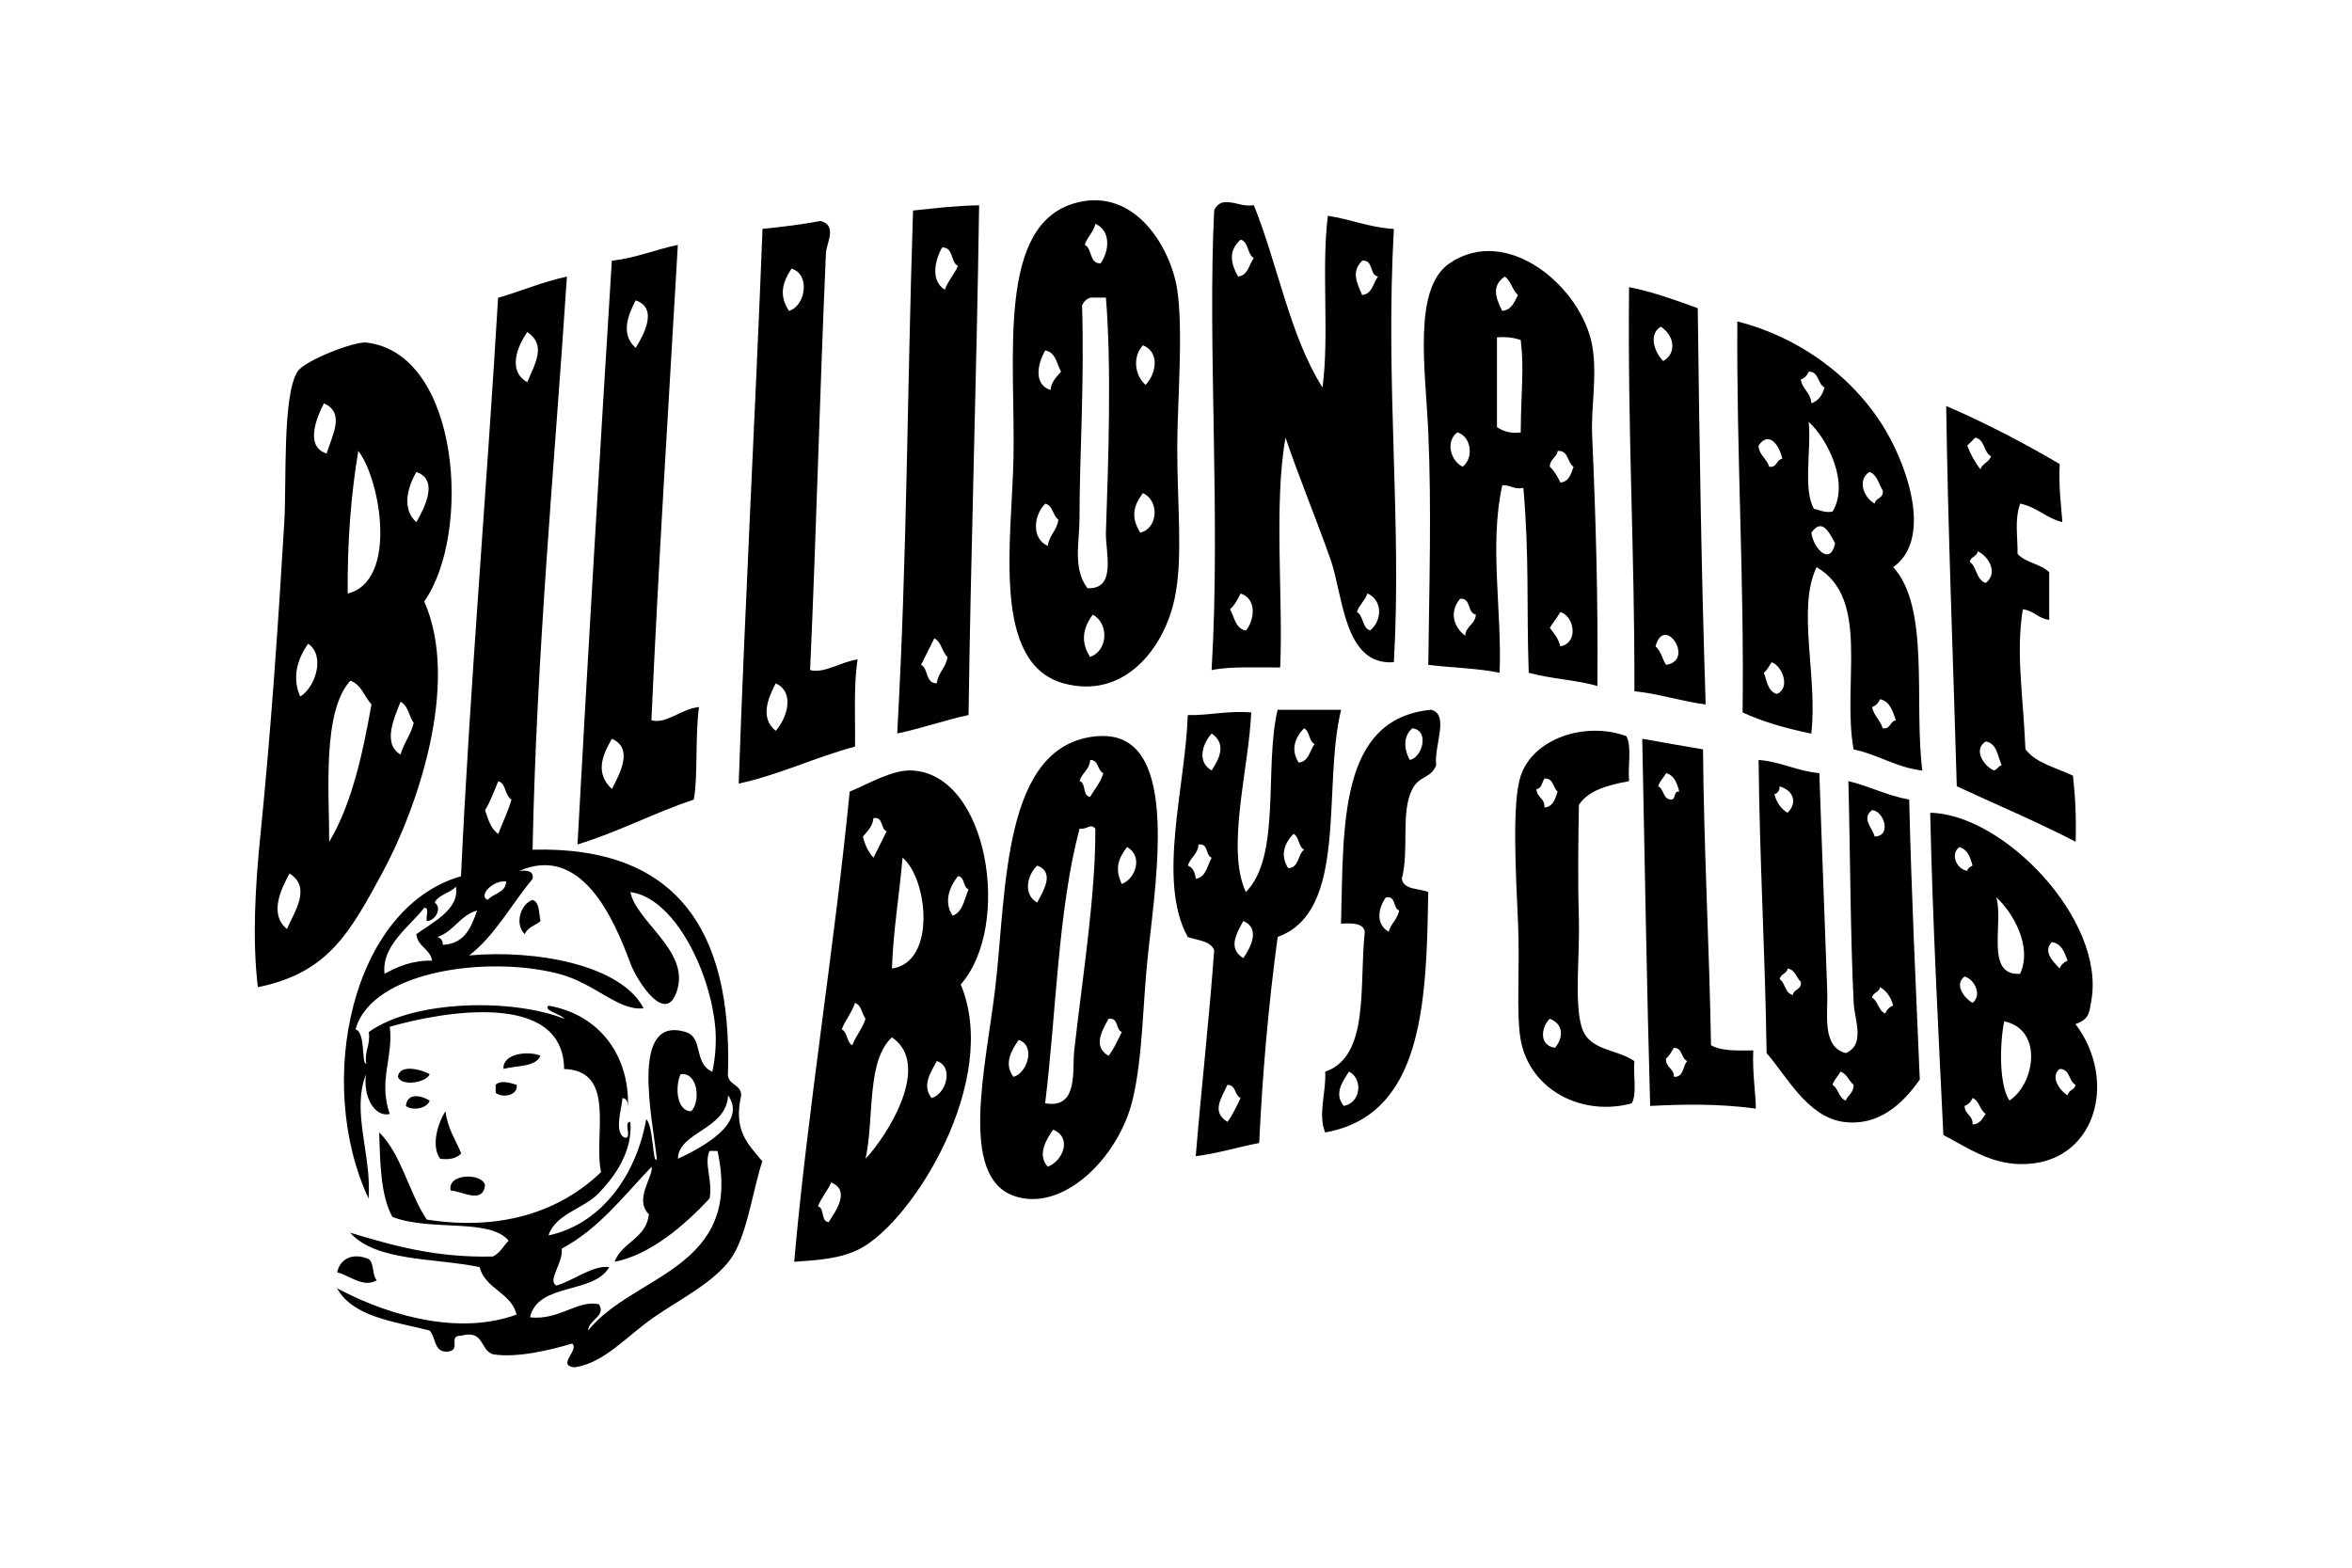<svg width="300" height="200" viewBox="0 0 300 200" fill="none" xmlns="http://www.w3.org/2000/svg">
<path fill-rule="evenodd" clip-rule="evenodd" d="M137.359 25.84C144.929 23.93 149.379 31.8 150.159 36.96C150.959 42.25 150.159 51.56 150.159 57.18C150.159 64.63 150.919 71.26 149.819 76.39C148.459 82.76 143.369 89.28 135.669 87.18C126.449 84.65 129.029 69.16 129.269 58.54C129.549 45.69 127.009 28.46 137.359 25.85V25.84ZM138.369 31.24C139.349 31.72 138.899 33.64 140.389 33.6C141.499 32 141.729 29.44 139.709 28.55C139.489 29.67 138.669 30.2 138.359 31.25L138.369 31.24ZM139.039 37.98C138.549 38.17 138.209 38.51 138.019 38.99C138.329 49.15 137.689 58.07 137.689 66.28C137.689 69.12 136.809 72.51 138.699 75.04C142.499 75.24 140.979 70.35 141.059 67.96C141.389 58.54 141.779 46.55 141.059 37.97H139.039V37.98ZM146.119 49.1C147.479 47.71 147.969 44.91 145.779 44.05C144.429 45.49 144.729 47.9 146.119 49.1ZM133.989 49.77C134.109 48.66 134.769 48.09 135.339 47.41C134.779 46.4 134.659 44.94 133.319 44.71C132.359 46.36 131.769 49.02 133.999 49.76L133.989 49.77ZM145.439 67.96C147.789 67.36 147.849 63.81 145.779 62.91C144.509 64.58 144.259 66.04 145.439 67.96ZM133.649 69.65C133.819 68.25 134.829 67.69 134.999 66.28C134.259 65.79 134.329 64.48 133.319 64.26C131.889 65.64 131.479 68.71 133.659 69.65H133.649ZM139.039 83.81C141.359 83.01 141.449 79.48 139.379 78.42C138.119 80.13 137.809 81.89 139.039 83.81Z" fill="black"/>
<path fill-rule="evenodd" clip-rule="evenodd" d="M159.929 26.18C162.999 33.79 164.539 42.92 168.689 49.43C169.569 42.79 168.529 34.22 169.369 27.53C172.299 27.97 174.619 29.02 177.789 29.21C176.669 49.15 178.829 66.51 177.789 84.48C171.389 84.96 171.339 75.97 169.699 71.33C167.809 66 165.539 60.5 163.969 55.83C162.449 64.31 163.689 76.55 163.289 85.15C160.299 85.19 157.049 84.97 154.539 85.49C155.709 66.09 154.009 44.12 154.869 26.85C155.059 26.37 155.399 26.03 155.889 25.84C157.579 25.61 158.229 26.41 159.929 26.18ZM157.919 35.28C159.229 35.13 159.289 33.74 159.929 32.92C159.069 32.43 159.279 30.88 158.249 30.56C156.729 31.92 156.899 33.48 157.919 35.28ZM173.749 37.64C175.059 37.49 175.129 36.1 175.769 35.28C174.629 35.07 175.229 33.12 173.749 33.26C172.359 34.64 173.019 35.98 173.749 37.64ZM156.899 77.74C157.459 78.75 157.579 80.21 158.919 80.44C160.069 79.01 160.299 76.38 158.239 75.72C157.879 76.48 157.479 77.2 156.889 77.74H156.899ZM173.079 78.07C173.939 78.56 173.729 80.12 174.759 80.43C176.279 79.23 176.409 76.59 174.419 75.71C174.109 76.63 173.379 77.15 173.069 78.07H173.079Z" fill="black"/>
<path fill-rule="evenodd" clip-rule="evenodd" d="M124.889 26.18C124.569 48.26 123.829 69.98 123.539 91.22C120.399 91.9 117.589 92.91 114.439 93.58C115.719 70.64 115.679 50.92 116.459 26.86C119.209 26.57 121.909 26.24 124.889 26.19V26.18ZM120.509 36.96C120.929 35.82 121.709 35.01 122.189 33.93C121.209 33.44 121.659 31.53 120.169 31.57C119.239 33.2 118.669 35.82 120.509 36.96ZM117.479 84.81C118.449 85.3 118.009 87.21 119.489 87.17C119.659 85.76 120.679 85.2 120.849 83.8C120.129 83.16 120.089 81.86 119.169 81.44C118.609 82.57 118.039 83.68 117.489 84.81H117.479Z" fill="black"/>
<path fill-rule="evenodd" clip-rule="evenodd" d="M104.671 28.2C106.861 28.74 105.391 31.12 105.351 32.24C104.541 50.63 104.161 66.89 103.331 85.48C105.061 85.99 107.341 84.39 109.391 84.13C108.861 87.42 109.111 91.48 109.061 95.25C103.911 96.62 99.571 98.79 94.221 99.97C95.031 76.68 96.331 53.09 97.261 29.2C99.811 28.95 102.301 28.63 104.671 28.19V28.2ZM100.631 39.66C102.761 39.04 103.391 34.98 100.961 34.27C99.781 36.06 99.341 37.68 100.631 39.66ZM98.941 93.24C100.341 91.69 101.471 88.33 98.941 87.18C97.921 89.14 96.931 91.61 98.941 93.24Z" fill="black"/>
<path fill-rule="evenodd" clip-rule="evenodd" d="M83.1 91.89C84.96 92.43 86.94 90.4 89.16 90.2C88.64 93.98 89.04 99.2 88.49 102C83.37 103.73 78.91 106.12 73.66 107.73C74.97 83.85 76.5 57.96 78.04 33.26C81.17 32.9 83.59 31.84 86.46 31.24C85.34 50.67 83.94 72.54 83.09 91.9L83.1 91.89ZM81.08 44.38C82.11 42.74 83.99 39.3 81.08 38.32C80.04 40.3 79.16 42.67 81.08 44.38ZM78.05 100.66C79.04 98.71 80.86 95.49 78.05 94.25C76.71 96.55 75.96 98.7 78.05 100.66Z" fill="black"/>
<path fill-rule="evenodd" clip-rule="evenodd" d="M203.739 87.51C201.039 86.74 197.709 86.59 194.989 85.83C194.689 76.89 195.089 71.4 194.309 62.24C193.039 62.5 192.699 61.83 191.619 61.91C189.939 69.43 191.589 77.97 191.279 85.83C188.499 85.24 185.169 85.2 182.179 84.82C182.299 74.57 182.609 64.99 182.179 55.17C181.829 47.15 180.159 36.84 184.879 33.6C192.249 28.55 201.719 36.63 203.079 44.05C203.769 47.81 202.919 51.91 203.079 55.51C203.539 65.96 203.849 76.34 203.749 87.52L203.739 87.51ZM191.609 39.66C192.839 39.54 193.139 38.51 193.619 37.64C192.899 37.02 192.739 35.84 191.939 35.28C190.259 36.43 190.729 37.93 191.609 39.66ZM190.939 54.49C191.689 54.98 192.569 55.34 193.969 55.17C194.009 49.69 194.429 47.08 193.969 43.38C193.129 43.09 192.159 42.94 190.939 43.04V54.5V54.49ZM186.559 59.54C188.009 58.46 187.679 55.65 185.879 55.16C184.349 56.32 185.009 58.78 186.559 59.54ZM197.679 59.54C198.259 60.08 198.669 60.8 199.029 61.56C200.159 61.46 200.379 60.44 200.709 59.54C199.879 59.03 200.109 57.45 198.689 57.52C198.559 58.4 197.689 58.54 197.679 59.54ZM186.889 81.11C186.969 79.84 188.159 79.68 188.249 78.41C187.099 78.2 187.699 76.25 186.229 76.39C184.869 78.02 185.349 79.96 186.899 81.11H186.889ZM197.679 80.1C198.219 80.8 198.779 81.47 199.029 82.46C201.339 82.05 200.869 78.67 199.029 78.08C198.619 78.79 198.099 79.4 197.679 80.1Z" fill="black"/>
<path fill-rule="evenodd" clip-rule="evenodd" d="M207.79 36.63C210.96 37.27 213.75 38.31 216.55 39.32C216.78 58.16 217.03 73.5 217.56 89.87C214.36 89.47 211.73 88.51 208.47 88.19C208.52 70.22 207.59 55.61 207.79 36.64V36.63ZM212.16 46.06C213.99 44.96 213.46 42.69 211.83 41.68C210.18 42.7 211.08 45.02 212.16 46.06ZM211.16 82.46C211.85 83.01 212.01 84.08 212.51 84.82C216.25 84.26 212.29 78.3 211.16 82.46Z" fill="black"/>
<path fill-rule="evenodd" clip-rule="evenodd" d="M221.6 41.01C229.3 42.94 236.38 47.97 240.47 54.83C243.46 59.86 246.41 68.87 241.48 72.35C246.2 77.52 244.1 89.5 245.19 98.3C241.77 97.9 239.59 96.26 236.43 95.61C234.91 87.16 238.64 76.38 231.71 72.36C229.16 77.6 231.88 86.37 231.03 93.59C227.87 92.94 224.88 92.1 222.27 90.89C222.49 73.83 221.48 57.99 221.6 41.02V41.01ZM229.69 48.42C229.9 49.68 230.96 50.07 231.04 51.45C231.96 51.14 232.45 50.39 232.72 49.43C231.82 48.99 232.05 47.41 230.7 47.41C230.51 47.89 230.18 48.23 229.69 48.42ZM231.38 64.93C232.17 65.04 232.64 65.46 233.74 65.27C235.95 61.66 233.1 56 230.7 53.81C231.06 57.39 229.94 62.44 231.38 64.93ZM224.3 56.85C224.38 58.12 225.36 58.48 225.65 59.54C226.71 59.7 226.54 58.64 227.33 58.53C226.97 56.77 225.61 54.92 224.3 56.85ZM239.12 64.26C239.22 63.46 240.3 63.63 240.14 62.57C239.62 61.73 239.44 60.57 238.46 60.21C236.84 61.21 237.73 63.53 239.13 64.25L239.12 64.26ZM231.04 67.96C231.28 69.95 233.45 72.28 234.07 69.31C233.33 67.96 232.43 65.99 231.04 67.96ZM224.97 85.83C225.39 86.87 225.48 88.24 226.66 88.53C228.39 87.78 227.37 84.98 225.98 84.49C225.64 84.94 225.42 85.51 224.97 85.84V85.83ZM238.79 90.21C239.01 91.33 239.83 91.86 240.14 92.91C241.19 93.07 241.02 92 241.82 91.9C241.42 90.73 241.09 89.49 239.8 89.2C239.61 89.68 239.27 90.02 238.79 90.21Z" fill="black"/>
<path fill-rule="evenodd" clip-rule="evenodd" d="M32.891 125.94C32.171 119.97 32.541 113.13 33.231 106.39C34.571 93.1 35.471 79.83 36.261 66.62C36.561 61.58 36.011 50.46 37.941 47.41C38.831 45.99 45.201 43.54 46.701 43.7C58.691 45.03 60.211 68.07 54.111 76.73C58.771 87.27 53.131 103.34 48.721 111.44C44.581 119.06 41.811 124.13 32.891 125.94ZM41.661 57.86C42.321 55.62 44.101 52.69 41.321 51.46C40.401 53.21 38.831 56.96 41.661 57.86ZM44.351 75.72C50.751 74.15 48.571 61.26 45.701 57.52C44.771 63.1 44.291 69.13 44.351 75.72ZM53.111 66.62C54.081 64.88 56.061 61.22 53.111 60.22C51.971 62.15 51.221 64.97 53.111 66.62ZM38.291 88.86C40.181 87.74 41.571 83.66 39.301 82.12C38.011 83.95 37.181 86.35 38.291 88.86ZM44.691 86.84C41.091 90.76 41.991 100.99 41.991 107.4C44.841 102.61 46.231 96.35 47.381 89.87C46.481 88.87 46.091 87.34 44.691 86.84ZM51.091 96.27C51.501 94.78 52.401 93.76 52.771 92.23C52.161 91.38 52.071 90.01 51.091 89.53C50.321 91.52 48.721 94.86 51.091 96.27ZM36.601 118.52C37.631 116.19 39.721 113.18 36.931 111.44C35.801 113.47 34.311 116.67 36.601 118.52Z" fill="black"/>
<path fill-rule="evenodd" clip-rule="evenodd" d="M248.23 51.79C253.32 53.99 258.12 56.5 262.72 59.2C262.57 61.93 262.87 64.22 263.06 66.61C260.98 66.11 259.82 64.68 257.67 64.25C256.94 66.42 257.37 68.29 257.34 70.65C258.32 71.8 260.33 71.93 261.38 73.01V79.08C259.98 78.91 259.41 77.9 258.01 77.73C257.13 83.34 258.01 88.17 258.35 95.59C259.7 97.39 262.29 97.93 264.41 98.96C264.7 101.6 264.85 104.36 264.75 107.39C259.87 104.85 254.65 102.66 249.59 100.31C249.11 83.55 248.46 67.65 248.24 51.79H248.23ZM250.92 56.85C251.35 57.99 251.93 58.99 252.6 59.88C252.84 59.1 253.72 58.98 253.96 58.2C252.98 57.72 253.2 56.04 251.94 55.84C251.61 56.18 251.27 56.52 250.92 56.85ZM251.26 71.67C252.15 72.35 252.08 74 253.28 74.37C254.83 73.19 253.81 71.08 252.27 70.33C252.17 71.02 251.36 70.99 251.25 71.68L251.26 71.67ZM254.29 98.29C254.77 98.21 254.86 97.73 255.31 97.62C254.79 96.46 254.72 94.84 253.29 94.59C251.7 95.56 252.88 97.59 254.3 98.29H254.29Z" fill="black"/>
<path fill-rule="evenodd" clip-rule="evenodd" d="M171.06 90.55C168.62 100.47 172.07 116.26 162.97 119.53C161.77 128.41 161.04 136.86 160.61 145.82C157.87 146.34 155.41 147.14 152.52 147.5C153.24 138.67 154.23 130.12 154.87 121.22C154.4 120.01 152.74 119.98 151.5 119.54C147.54 112.36 151.22 100.31 151.5 91.23C154.36 91.28 156.54 90.64 159.59 90.89C159.32 97.94 156.33 108.26 158.91 113.8C163.45 109.25 161.22 97.91 162.96 90.55H171.05H171.06ZM165.66 97.29C166.97 97.14 167.04 95.75 167.68 94.93C166.93 94.56 167.09 93.28 166.33 92.91C165.21 94.06 164.57 95.63 165.65 97.29H165.66ZM154.55 98.29C155.58 96.7 156.45 94.91 154.55 93.57C153.38 94.89 152.62 97.19 154.55 98.29ZM164.32 110.76C165.72 110.7 165.5 109.02 166.34 108.4C165.58 108.03 165.75 106.75 164.98 106.38C163.87 107.53 163.23 109.1 164.31 110.76H164.32ZM151.51 110.43C152.18 110.66 152.41 111.33 152.53 112.12C153.87 111.88 153.98 110.43 154.55 109.42C153.72 109.12 154.18 107.54 152.87 107.74C152.79 109.02 151.81 109.38 151.51 110.44V110.43ZM158.59 122.23C159.53 120.89 160.8 118.43 158.59 117.5C157.7 119.09 156.58 121.03 158.59 122.23ZM156.56 143.11C157.25 142.23 157.72 141.12 158.24 140.08C157.45 139.75 157.68 138.4 156.56 138.4C155.8 140.11 154.47 141.84 156.56 143.12V143.11Z" fill="black"/>
<path fill-rule="evenodd" clip-rule="evenodd" d="M182.51 90.55C184.95 91.11 182.87 95.14 183.19 97.62C182.48 99.35 181.06 98.92 180.15 100.66C178.62 103.57 179.78 108.36 178.8 112.12C179.05 113.55 180.98 113.31 182.17 113.8C181.97 128.21 181.42 142.26 169.03 144.47C168.07 142.19 169.18 139.29 169.03 136.72C174.73 134.77 173.34 125.75 174.08 118.86C173.86 117.72 172.46 117.77 171.05 117.84C171.38 105.25 170.75 91.71 182.51 90.55ZM179.82 96.95C181.39 96.68 182.39 93.2 180.15 92.91C178.97 93.89 179.05 95.57 179.82 96.95ZM177.12 118.86C177.42 117.81 178.25 117.28 178.47 116.16C177.65 115.87 178.11 114.28 176.78 114.48C175.77 115.86 175.44 117.89 177.12 118.87V118.86ZM171.4 141.09C173.55 140.71 173.91 137.68 172.07 136.71C171.25 137.98 170.11 139.52 171.4 141.09Z" fill="black"/>
<path fill-rule="evenodd" clip-rule="evenodd" d="M207.449 93.92C208.159 95.23 207.619 97.79 207.789 99.65C205.149 100.16 202.629 100.78 201.389 102.68C201.329 106.82 201.229 111.82 201.389 117.17C201.519 121.76 200.789 127.77 201.729 130.99C202.629 134.11 206.209 133.78 208.469 135.38C208.299 137.13 208.829 139.56 208.129 140.76C201.889 142.47 195.159 139.14 193.969 132.68C193.359 129.31 193.889 123.47 193.629 117.84C193.329 111.06 192.849 102.31 193.969 98.97C195.579 94.18 202.239 92 207.449 93.92ZM195.989 100.66C195.989 101.78 197.079 101.81 196.999 103.02C198.139 102.92 198.349 101.89 198.679 101C198.059 100.5 198.179 99.26 196.999 99.32C196.669 99.77 196.689 100.58 195.989 100.67V100.66ZM198.349 133.67C199.439 132.35 199.459 130.65 197.669 129.97C196.579 131.05 196.249 133.38 198.349 133.67Z" fill="black"/>
<path fill-rule="evenodd" clip-rule="evenodd" d="M140.049 93.92C150.379 93.14 147.619 110.97 146.449 121.55C145.739 128.02 145.789 134.86 144.439 140.41C142.629 147.77 135.479 154.79 129.279 152.55C122.309 150.03 125.719 136.17 126.919 126.26C128.439 113.63 127.709 94.84 140.059 93.91L140.049 93.92ZM137.699 99.64C138.579 99.88 138.019 101.56 139.049 101.66C139.609 100.66 140.389 99.85 140.729 98.63C139.939 98.3 140.169 96.94 139.049 96.95C138.969 98.23 137.989 98.59 137.699 99.65V99.64ZM137.699 105.71C134.939 116.1 134.749 129.04 133.309 140.75C137.599 141.52 136.739 136.54 137.019 134.01C138.079 124.63 139.779 113.98 139.709 105.71C139.009 104.98 138.749 105.87 137.699 105.71ZM143.079 112.78C144.929 112.06 145.779 109.18 143.759 108.06C142.629 109.54 142.169 110.77 143.079 112.78ZM132.299 115.15C133.019 113.72 134.629 111.31 132.299 110.43C131.009 111.63 130.459 114.13 132.299 115.15ZM141.399 134.69C142.089 133.81 142.569 132.7 143.089 131.66C142.269 131.36 142.729 129.78 141.399 129.98C140.509 131.57 139.389 133.51 141.399 134.7V134.69ZM129.269 137.38C131.029 136.91 132.149 133.39 129.939 132.67C129.029 133.93 127.989 135.73 129.269 137.38ZM133.649 148.85C135.659 148.04 136.739 145.09 134.329 144.12C133.489 145.31 132.239 147.34 133.649 148.85Z" fill="black"/>
<path fill-rule="evenodd" clip-rule="evenodd" d="M209.471 94.25C212.031 94.72 214.631 95.15 217.221 95.6C217.321 108.15 218.041 121.06 218.241 133.34C219.491 134.1 221.591 134.03 223.631 134.01C223.501 136.92 223.961 139.58 223.961 141.43C218.921 140.75 214.331 140.9 210.481 141.09C210.081 127.24 209.771 109.33 209.471 94.25ZM211.501 100.32C212.291 100.65 212.061 102 213.181 102C213.811 101.96 213.421 100.88 214.191 100.99C213.911 99.93 213.571 98.92 212.511 98.63C212.211 99.23 211.701 99.61 211.501 100.31V100.32ZM212.501 135.03C212.421 136.23 213.521 136.26 213.521 137.38C214.801 137.44 214.611 136.01 215.201 135.37C214.401 135.03 214.641 133.68 213.521 133.68C213.181 134.13 212.961 134.7 212.501 135.04V135.03Z" fill="black"/>
<path fill-rule="evenodd" clip-rule="evenodd" d="M224.301 96.95C227.221 97.18 229.161 98.38 232.061 98.63C232.341 107.21 232.771 117.76 233.071 126.6C233.161 129.28 232.341 133.56 235.431 134.35C237.961 133.28 236.551 130.13 236.441 127.95C236.011 119.37 236.011 109.03 235.761 99.65C238.481 100.3 240.651 101.49 243.521 102.01C243.801 114.04 244.331 124.88 244.871 137.73C242.621 140.93 239.521 143.74 235.101 143.12C230.471 142.47 227.761 137.07 225.331 134.36C225.151 121.48 224.431 109.75 224.311 96.96L224.301 96.95ZM226.321 101.33C226.611 102.38 227.161 103.19 228.001 103.69C229.271 102.44 228.831 100.88 226.991 100.32C227.011 100.9 226.731 101.19 226.311 101.33H226.321ZM239.121 106.72C241.311 106.67 240.321 103.48 238.791 103.35C237.411 104.4 238.761 105.53 239.121 106.72ZM227.001 124.92C227.741 125.41 227.661 126.73 228.681 126.93C228.781 126.14 229.851 126.31 229.691 125.25C229.101 124.71 228.991 123.71 228.011 123.56C227.911 124.26 227.101 124.23 227.001 124.92ZM238.791 127.27C239.561 127.74 239.581 128.95 240.471 129.3C240.661 128.81 240.991 128.47 241.481 128.28C241.191 127.23 240.641 126.42 239.801 125.93C239.711 126.61 238.891 126.59 238.791 127.27ZM233.741 138.4C234.511 138.86 234.531 140.08 235.421 140.41C235.711 139.7 236.451 139.42 236.431 138.4C235.811 137.89 235.591 136.99 234.751 136.72C234.451 137.31 233.941 137.71 233.741 138.4Z" fill="black"/>
<path fill-rule="evenodd" clip-rule="evenodd" d="M101.301 160.97C103.001 141.67 106.391 121.13 108.381 100.99C110.661 100.05 113.741 98.24 116.131 98.29C126.091 98.52 129.121 118.18 122.541 125.59C127.641 137.79 116.511 155.7 109.731 159.29C107.131 160.66 103.941 160.78 101.311 160.97H101.301ZM110.061 106.72C110.321 107.81 110.771 108.71 111.411 109.42C111.971 108.3 112.541 107.18 113.091 106.05C112.271 105.75 112.721 104.17 111.411 104.37C111.291 105.48 110.631 106.05 110.061 106.73V106.72ZM113.771 123.56C119.461 122.76 118.351 112.11 115.121 109.41C114.721 114.18 113.941 118.57 113.771 123.56ZM121.521 116.82C122.821 116.33 123.001 114.71 123.541 113.45C122.801 113.19 123.101 111.87 122.191 111.77C121.141 113.08 120.321 115.05 121.511 116.82H121.521ZM107.371 131.32C108.121 131.69 107.961 132.98 108.721 133.34C109.171 132.11 110.001 131.26 110.401 129.97C109.911 129.34 109.901 128.22 109.051 127.95C108.651 129.23 107.821 130.09 107.371 131.32ZM113.771 132.34C110.491 135.33 111.531 142.67 110.401 147.83C113.201 144.86 118.901 135.84 113.771 132.34ZM118.821 140.08C120.621 139.64 121.741 136.12 119.491 135.36C118.751 136.78 117.541 138.43 118.821 140.08ZM104.331 153.89C105.211 154.13 104.661 155.82 105.691 155.92C106.561 154.55 108.531 151.87 106.021 150.86C105.541 151.95 104.771 152.75 104.341 153.89H104.331Z" fill="black"/>
<path fill-rule="evenodd" clip-rule="evenodd" d="M264.729 130.64C270.299 138.02 267.209 148.71 257.649 148.51C253.769 148.43 250.959 146.41 247.879 144.8C247.249 131.55 246.519 118.05 246.199 103.69C255.529 103.85 268.539 117.3 266.759 127.61C266.499 129.17 266.489 130.04 264.739 130.64H264.729ZM250.919 111.1C250.999 110.72 251.299 110.58 251.599 110.43C251.309 109.37 250.979 108.36 249.919 108.07C248.719 108.95 249.549 110.89 250.929 111.1H250.919ZM257.659 124.24C259.289 120.77 256.729 116.39 254.629 114.47C255.599 117.77 253.139 124.51 257.659 124.24ZM262.709 123.56C262.899 123.08 263.239 122.75 263.729 122.56C263.319 121.51 262.989 120.38 261.709 120.19C260.569 121.37 261.809 122.64 262.719 123.56H262.709ZM251.589 127.95C252.849 127 251.879 124.92 250.579 124.58C249.209 125.63 250.559 127.34 251.589 127.95ZM256.309 140.41C259.589 138.24 260.619 131.32 255.639 130.3C255.059 133.18 254.959 138.36 256.309 140.41ZM263.729 139.74C263.819 139.05 264.639 139.08 264.739 138.39C263.839 137.95 264.069 136.37 262.719 136.37C261.459 137.32 262.689 139.14 263.739 139.74H263.729ZM250.589 141.09C250.589 142.22 251.679 142.24 251.599 143.45C252.589 143.42 252.849 142.68 253.279 142.1C252.509 141.63 252.489 140.42 251.599 140.08C251.409 140.56 251.069 140.9 250.589 141.09Z" fill="black"/>
<path fill-rule="evenodd" clip-rule="evenodd" d="M67.939 114.81C68.859 115.13 68.709 116.5 68.949 117.5C68.289 118.08 67.269 118.29 66.939 119.19C65.559 117.83 66.469 115.26 67.949 114.8L67.939 114.81Z" fill="black"/>
<path fill-rule="evenodd" clip-rule="evenodd" d="M68.94 134.69C68.28 136.17 65.9 135.91 64.22 136.37C64.09 134.33 67.51 134.05 68.94 134.69Z" fill="black"/>
<path fill-rule="evenodd" clip-rule="evenodd" d="M54.8 137.04C54.47 138.05 51.28 138.7 50.75 137.38C50.99 135.63 53.92 136.51 54.8 137.04Z" fill="black"/>
<path fill-rule="evenodd" clip-rule="evenodd" d="M65.911 138.4C66.091 139.79 64.091 140.11 63.221 139.42V138.4C63.881 137.73 65.141 138.18 65.911 138.4Z" fill="black"/>
<path fill-rule="evenodd" clip-rule="evenodd" d="M54.8 140.41C54.55 141.38 52.639 141.78 51.77 141.09C51.959 139.32 53.8 139.78 54.8 140.41Z" fill="black"/>
<path fill-rule="evenodd" clip-rule="evenodd" d="M56.821 141.77C57.091 143.97 58.111 145.42 58.831 147.15C58.291 147.73 57.431 148 56.141 147.83C54.941 146.19 55.861 143.22 56.821 141.77Z" fill="black"/>
<path fill-rule="evenodd" clip-rule="evenodd" d="M61.87 151.2C61.57 153.65 59.02 151.99 57.48 151.88C57.02 149.64 61.55 149.64 61.87 151.2Z" fill="black"/>
<path fill-rule="evenodd" clip-rule="evenodd" d="M47.04 160.63C47.75 161.18 47.45 162.69 48.06 163.33C46.33 164.37 44.48 162.65 43 162.32C43.38 160.59 44.97 159.76 47.04 160.63Z" fill="black"/>
<path fill-rule="evenodd" clip-rule="evenodd" d="M72.311 35.28C70.721 59.53 68.441 83.08 67.93 108.4C86.16 107.92 93.341 118.5 92.861 136.71C92.621 138.52 94.531 138.19 94.54 139.74C93.531 144.23 95.341 145.87 97.24 148.16C96.081 151.48 95.29 157.74 93.191 160.62C91.001 163.65 86.611 165.83 83.421 168.04C79.891 170.49 77.121 173.86 73.311 174.44C70.9 174.23 73.981 172.19 72.971 171.41C70.171 172.24 65.9 173.28 62.861 172.77C61.23 172.26 61.781 169.59 58.81 170.41C57.05 170.37 58.92 172.24 57.13 172.43C55.291 172.59 55.63 170.56 54.781 169.74C50.211 168.57 45.031 168.03 42.98 164.34C47.971 167.05 57.62 170.72 65.891 167.71C65.171 164.85 61.92 164.49 61.17 161.65C55.391 160.46 47.931 160.96 44.66 157.26C50.1 158.9 55.6 160.48 62.861 160.3C63.781 159.88 64.21 158.94 64.88 158.28C62.401 155.35 55.02 157.15 50.05 155.25C48.571 152.57 48.48 148.51 48.37 144.46C51.24 147.31 52.13 152.14 54.431 155.59C64.331 157.14 71.731 154.29 76.671 149.53C75.641 144.95 78.721 136.58 71.951 136.38C71.871 126.3 56.331 129.08 49.711 130.99C50.221 134.77 48.221 137.86 49.711 142.12C47.821 142.57 46.281 139.97 46.681 137.06C44.8 141.88 47.431 147.36 47.011 152.91C40.06 137.96 44.92 115.76 58.8 111.79C59.92 87.75 62.071 62.71 63.531 37.99C66.49 37.14 69.15 35.97 72.281 35.29L72.311 35.28ZM67.26 48.76C68.221 46.39 69.751 44.06 67.26 42.36C65.941 44.23 64.731 47.34 67.26 48.76ZM61.87 103.35C62.261 104.54 62.6 105.75 63.56 106.39C64.1 104.9 64.79 103.58 65.24 102.01C64.38 101.52 64.581 99.97 63.56 99.65C63.02 100.91 62.571 102.26 61.87 103.35ZM86.471 125.94C85.18 131.32 81.24 125.16 80.41 122.9C78.24 117.02 74.091 107.7 66.251 111.1C67.221 111.03 68.091 111.06 67.941 112.12C65.221 115.36 63.2 119.29 59.85 121.89C68.231 121.12 79.21 123.06 82.091 128.63C78.941 129.03 75.85 125.43 71.3 124.24C62.111 121.85 47.41 123.88 45.35 131.32C46.67 131.71 46.071 135.76 46.711 135.71C46.471 134.02 47.27 133.36 47.041 131.66C52.85 127.48 65.591 127.4 71.981 129.98C71.581 129.35 69.24 128.93 69.96 128.3C76.481 129.41 80.531 134.8 80.07 141.78C80.121 140.94 80.141 140.14 79.391 140.1C79.341 141.3 78.231 144.61 79.731 145.15C80.68 145.21 79.451 143.07 80.41 143.13C80.691 146.8 78.57 149.94 76.361 152.23C74.441 154.23 70.861 154.85 69.96 157.61C76.371 156.27 81.091 150.32 82.421 142.79C83.38 143.6 83.24 148.82 83.781 147.84C83.24 142.78 80.251 129.43 87.481 131.67C89.77 132.39 88.4 135.63 90.85 136.73C91.3 134.78 91.41 132.55 91.191 130.66C90.371 123.3 85.781 114.49 80.41 113.81C81.13 117.48 87.63 121.13 86.471 125.95V125.94ZM62.2 114.81C62.92 113.95 64.49 113.94 64.561 112.46C62.931 112.23 60.931 114.25 62.2 114.81ZM55.461 115.15C56.49 115.97 55.391 117.52 54.45 117.5C54.261 117.01 54.85 115.76 54.111 115.82C52.251 118.21 48.63 120.66 49.05 124.23C50.73 123.33 52.501 122.52 55.12 122.55C54.831 121.03 53.281 120.78 53.1 119.18C55.111 117.71 58.681 116 58.151 113.11C57.42 113.95 55.99 114.1 55.45 115.13L55.461 115.15ZM55.8 119.53C56.221 119.67 56.49 119.97 56.48 120.54C59.27 120.41 60.09 118.32 60.861 116.16C58.67 116.77 57.91 118.82 55.81 119.53H55.8ZM88.16 141.77C89.35 140.66 89.1 136.76 86.811 137.04C86.1 138.55 86.26 141.77 88.16 141.77ZM86.471 147.83C89.43 146.44 95.391 143.35 92.871 139.74C92.66 144.15 86.531 144.38 86.471 147.83ZM90.52 152.89C87.38 156.26 82.93 160.12 78.391 160.97C79.341 158.44 82.421 158.03 82.77 154.91C80.811 153.05 83.41 149.97 83.111 148.85C79.531 152.58 76.41 156.75 71.65 159.3C71.88 161.11 69.751 163.35 70.971 164.01C73.141 163.38 75.701 161.34 77.71 161.66C75.71 165.16 68.63 163.58 67.6 168.06C71.29 168.48 73.66 165.82 76.361 166.38C77.41 167.84 75.091 168.34 75.01 169.75C80.751 162.56 94.82 161.94 91.52 146.83H90.51C89.751 148.39 90.93 150.59 90.51 152.9L90.52 152.89Z" fill="black"/>
</svg>
